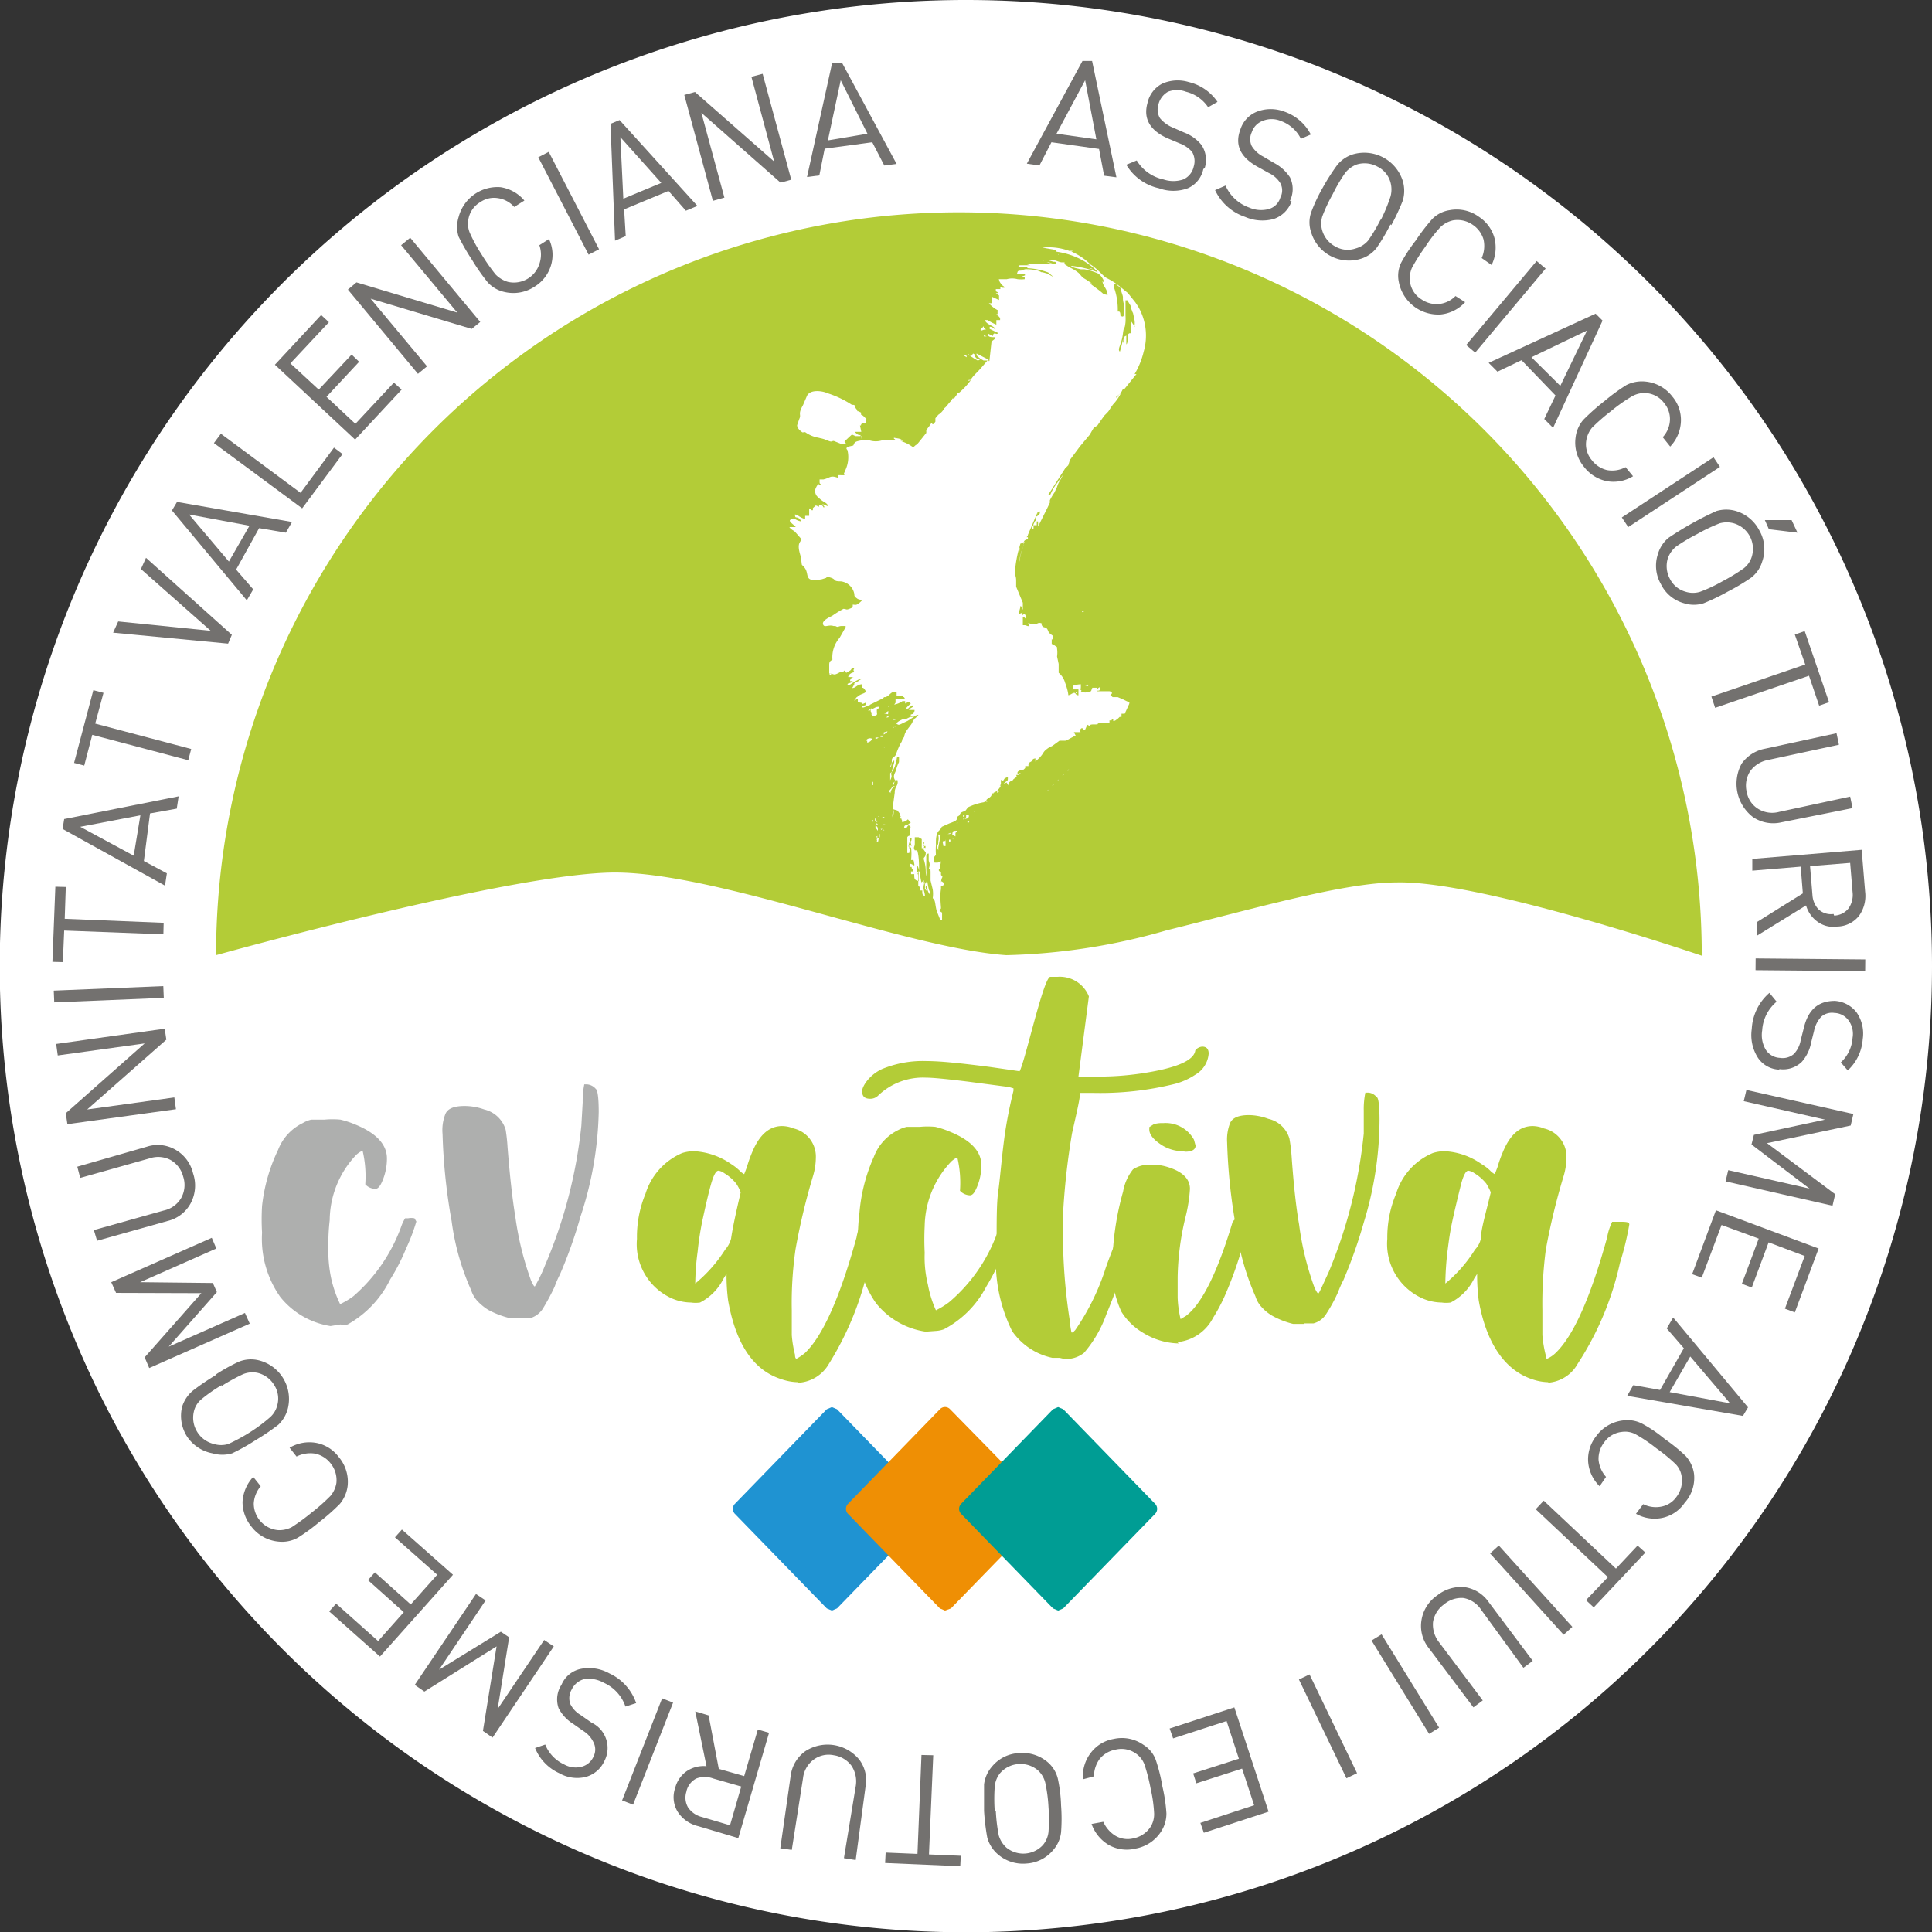 <svg id="Capa_1" data-name="Capa 1" xmlns="http://www.w3.org/2000/svg" viewBox="0 0 72.25 72.25"><rect x="0" y="0" width="72.25" height="72.25" fill="#333333" stroke="none"/><defs><style>.cls-1,.cls-5{fill:#fff;}.cls-2{fill:#aeafae;}.cls-3{fill:#b3cc37;}.cls-4{fill:#73716f;}.cls-10,.cls-5,.cls-6,.cls-8{fill-rule:evenodd;}.cls-6,.cls-7{fill:#1f93d2;}.cls-8,.cls-9{fill:#ef8f04;}.cls-10,.cls-11{fill:#009d94;}</style></defs><path class="cls-1" d="M72.25,36.13A36.13,36.13,0,1,1,36.13,0,36.12,36.12,0,0,1,72.25,36.13"/><path class="cls-2" d="M12.36,49.59a3,3,0,0,1-1.88-1.09,3.78,3.78,0,0,1-.68-2.4,8.41,8.41,0,0,1,0-1A6.45,6.45,0,0,1,10.4,43a1.85,1.85,0,0,1,.92-1,1.13,1.13,0,0,1,.32-.13l.5,0a3.13,3.13,0,0,1,.59,0,3.43,3.43,0,0,1,.55.18c.79.32,1.19.75,1.19,1.27a2.13,2.13,0,0,1-.2.91c-.07.15-.15.23-.23.23a.53.53,0,0,1-.38-.17,4.2,4.2,0,0,0-.1-1.26.9.9,0,0,0-.23.15,3.58,3.58,0,0,0-1,2.45,7.65,7.65,0,0,0-.05,1,5,5,0,0,0,.11,1.2,4.39,4.39,0,0,0,.33.94,2.84,2.84,0,0,0,.5-.3A6.28,6.28,0,0,0,15,45.88a1.59,1.59,0,0,1,.15-.32l.11,0a.61.61,0,0,1,.24,0l.07.12a6.94,6.94,0,0,1-.38,1,7.46,7.46,0,0,1-.6,1.17A3.88,3.88,0,0,1,13,49.53a.76.76,0,0,1-.27,0Z"/><path class="cls-2" d="M19.45,49.29l-.4,0a3.31,3.31,0,0,1-.8-.31,2.06,2.06,0,0,1-.4-.33,1.11,1.11,0,0,1-.23-.4,9.29,9.29,0,0,1-.73-2.58,21.83,21.83,0,0,1-.34-3.26,1.64,1.64,0,0,1,.11-.76c.09-.2.33-.29.72-.29a2.21,2.21,0,0,1,.73.13,1.1,1.1,0,0,1,.8.76,6.37,6.37,0,0,1,.07.64c.09,1.15.19,2,.29,2.6a11.53,11.53,0,0,0,.59,2.4c.07.15.11.22.14.22a5.72,5.72,0,0,0,.39-.81,17.94,17.94,0,0,0,1.35-5.2l.05-.87a3.21,3.21,0,0,1,.06-.68h.09a.48.48,0,0,1,.34.17c.07.05.11.34.11.87a13.23,13.23,0,0,1-.68,3.9,17.32,17.32,0,0,1-.77,2.17,3.78,3.78,0,0,0-.2.46,8.34,8.34,0,0,1-.44.82.85.85,0,0,1-.49.36l-.36,0"/><path class="cls-3" d="M29.84,51.69a2,2,0,0,1-.61-.11c-1.05-.33-1.71-1.31-2-2.94a7.17,7.17,0,0,1-.06-1l-.11.17a2,2,0,0,1-.88.9,1.16,1.16,0,0,1-.34,0,1.84,1.84,0,0,1-.77-.18,2.22,2.22,0,0,1-1.25-2.2,4.21,4.21,0,0,1,.32-1.69,2.44,2.44,0,0,1,1.37-1.52,1.49,1.49,0,0,1,.43-.07,2.67,2.67,0,0,1,1.4.48,2,2,0,0,1,.31.24.68.68,0,0,0,.18.14l.1-.26a4.62,4.62,0,0,1,.19-.54c.28-.69.66-1,1.13-1a1.18,1.18,0,0,1,.43.09,1.08,1.08,0,0,1,.83,1.09,2.47,2.47,0,0,1-.1.67,24.51,24.51,0,0,0-.66,2.76A14.1,14.1,0,0,0,29.61,49c0,.44,0,.75,0,.93a4.36,4.36,0,0,0,.12.73q0,.15.06.15s.14-.07.31-.21q1-.95,1.93-4.32a2.19,2.19,0,0,1,.19-.59.92.92,0,0,1,.23,0c.27,0,.41,0,.41.1a9.3,9.3,0,0,1-.35,1.44A11.56,11.56,0,0,1,31,51a1.41,1.41,0,0,1-1.14.71M26,48a5.4,5.4,0,0,0,1.12-1.27,1,1,0,0,0,.22-.41c.05-.35.17-.93.36-1.73a1.53,1.53,0,0,0-.17-.33,1.71,1.71,0,0,0-.45-.39.47.47,0,0,0-.21-.09c-.1,0-.19.18-.29.54s-.21.85-.31,1.31a11.3,11.3,0,0,0-.18,1.17A9.44,9.44,0,0,0,26,48"/><path class="cls-3" d="M34.62,49.8a2.9,2.9,0,0,1-1.87-1.08,3.78,3.78,0,0,1-.67-2.36,8.51,8.51,0,0,1,.06-1,6.41,6.41,0,0,1,.54-2.1,1.84,1.84,0,0,1,.91-1,1.28,1.28,0,0,1,.32-.12l.49,0a3,3,0,0,1,.58,0,3.37,3.37,0,0,1,.54.18c.79.32,1.18.74,1.18,1.26a2.1,2.1,0,0,1-.2.89c-.07.15-.14.23-.23.23a.53.53,0,0,1-.37-.17,4.16,4.16,0,0,0-.1-1.25,1,1,0,0,0-.22.15,3.58,3.58,0,0,0-1,2.42,9.81,9.81,0,0,0,0,1,4.32,4.32,0,0,0,.12,1.19A4.14,4.14,0,0,0,35,49a3,3,0,0,0,.49-.3,6.11,6.11,0,0,0,1.79-2.56,1.36,1.36,0,0,1,.15-.31l.11,0,.24,0,.07.13a7.07,7.07,0,0,1-.38,1,8.3,8.3,0,0,1-.59,1.16,3.75,3.75,0,0,1-1.58,1.59,1.07,1.07,0,0,1-.27.06Z"/><path class="cls-3" d="M39.63,50.78l-.27,0a2.45,2.45,0,0,1-1.51-1,5.91,5.91,0,0,1-.58-3.22c0-.93,0-1.59.06-2s.12-1.17.22-1.94.25-1.42.35-1.83V40.7s0,0-.17-.05l-1.52-.2Q35,40.3,34.63,40.3a2.42,2.42,0,0,0-1.79.67.41.41,0,0,1-.3.12c-.2,0-.3-.09-.3-.28s.27-.61.74-.83a4,4,0,0,1,1.69-.3c.49,0,1.27.08,2.35.22l1.11.16c.21-.39.88-3.45,1.14-3.53l.27,0a1.17,1.17,0,0,1,1.18.73l-.39,3c.29,0,.52,0,.71,0a10.9,10.9,0,0,0,1.59-.11q2-.29,2.07-.87a.36.36,0,0,1,.26-.14c.16,0,.24.09.24.26a1,1,0,0,1-.5.79,2.57,2.57,0,0,1-.75.34,11.58,11.58,0,0,1-3.09.34h-.47c0,.21-.12.71-.3,1.51a26.9,26.9,0,0,0-.34,3.09l0,.63A21.28,21.28,0,0,0,40,49.35a3.59,3.59,0,0,0,.07.48l.05,0,.09-.09a8.81,8.81,0,0,0,1.1-2.2c.06-.2.23-.65.52-1.38a.87.87,0,0,1,.14-.26l.19,0a.41.41,0,0,1,.28.09l0,0a10.72,10.72,0,0,1-.33,1.17c-.19.59-.43,1.25-.74,2a4.52,4.52,0,0,1-.83,1.43,1.07,1.07,0,0,1-.74.23Z"/><path class="cls-3" d="M44.08,50.24a2.63,2.63,0,0,1-1.32-.39,2.39,2.39,0,0,1-.82-.79,3.7,3.7,0,0,1-.34-1.79A10.5,10.5,0,0,1,42,44.56a1.83,1.83,0,0,1,.37-.83,1.1,1.1,0,0,1,.7-.17,1.76,1.76,0,0,1,.52.06c.61.17.91.45.91.84a5.69,5.69,0,0,1-.17,1.07,10.1,10.1,0,0,0-.29,2.23c0,.17,0,.43,0,.77a4.1,4.1,0,0,0,.11.8l.2-.12c.59-.44,1.18-1.62,1.75-3.53l.11-.11.29,0c.12,0,.19.07.19.13a14.14,14.14,0,0,1-.84,2.65,6.53,6.53,0,0,1-.49.94,1.68,1.68,0,0,1-1.33.9m.23-7.14a1.47,1.47,0,0,1-.89-.28c-.26-.18-.39-.36-.39-.53l0-.09.17-.11A1.1,1.1,0,0,1,43.5,42a1.21,1.21,0,0,1,1.15.62l.06.22c0,.15-.13.23-.4.23"/><path class="cls-3" d="M48.76,49.51l-.4,0a3.11,3.11,0,0,1-.79-.31,1.66,1.66,0,0,1-.39-.32,1,1,0,0,1-.23-.4,9.42,9.42,0,0,1-.72-2.55,21.3,21.3,0,0,1-.34-3.21A1.71,1.71,0,0,1,46,42c.09-.2.32-.3.71-.3a2.13,2.13,0,0,1,.72.14,1.06,1.06,0,0,1,.79.74,6,6,0,0,1,.08.64c.08,1.14.18,2,.28,2.56a11,11,0,0,0,.58,2.38c.07.14.11.21.14.21s.14-.26.39-.8A18.2,18.2,0,0,0,51,42.39l0-.86a3,3,0,0,1,.06-.67h.09a.42.42,0,0,1,.33.17c.07,0,.11.33.11.85A13.16,13.16,0,0,1,51,45.72a18.07,18.07,0,0,1-.76,2.15,3.75,3.75,0,0,0-.2.45,5.8,5.8,0,0,1-.44.81.8.8,0,0,1-.48.36l-.35,0"/><path class="cls-3" d="M57.91,51.69a2,2,0,0,1-.61-.11c-1-.33-1.71-1.31-2-2.94a7.17,7.17,0,0,1-.06-1l-.11.17a2,2,0,0,1-.88.9,1.16,1.16,0,0,1-.34,0,1.84,1.84,0,0,1-.77-.18,2.23,2.23,0,0,1-1.26-2.2,4.21,4.21,0,0,1,.33-1.69,2.41,2.41,0,0,1,1.37-1.52,1.49,1.49,0,0,1,.43-.07,2.61,2.61,0,0,1,1.39.48,1.67,1.67,0,0,1,.32.24.68.68,0,0,0,.18.14l.1-.26a4.62,4.62,0,0,1,.19-.54c.28-.69.65-1,1.13-1a1.14,1.14,0,0,1,.42.09,1.08,1.08,0,0,1,.84,1.09,2.47,2.47,0,0,1-.1.67,25,25,0,0,0-.67,2.76A15.43,15.43,0,0,0,57.68,49c0,.44,0,.75,0,.93a4.36,4.36,0,0,0,.12.73q0,.15.06.15a1.07,1.07,0,0,0,.31-.21q1-.95,1.93-4.32a2.19,2.19,0,0,1,.19-.59l.22,0c.28,0,.42,0,.42.1a10.86,10.86,0,0,1-.35,1.44A11.33,11.33,0,0,1,59,51a1.38,1.38,0,0,1-1.13.71M54.05,48a5.19,5.19,0,0,0,1.11-1.27.86.86,0,0,0,.22-.41c0-.35.18-.93.37-1.73a2.22,2.22,0,0,0-.17-.33,1.71,1.71,0,0,0-.45-.39.5.5,0,0,0-.22-.09c-.09,0-.19.18-.28.54s-.21.85-.31,1.31-.13.71-.19,1.17a11.45,11.45,0,0,0-.08,1.2"/><path class="cls-3" d="M63.64,35.72a27.78,27.78,0,0,0-55.56,0S19.17,32.63,23,32.63s10.9,2.83,14.63,3.09a23.39,23.39,0,0,0,6-.93C46.83,34,50.26,33,52.23,33c3.15-.08,11.41,2.74,11.41,2.74"/><path class="cls-4" d="M41.75,6.63l-.46-.06-.19-1-1.78-.25-.45.87-.47-.07,2.08-3.84.36,0ZM41,5.21,40.58,3,39.51,5Z"/><path class="cls-4" d="M45,6.32a1,1,0,0,1-.58.72,1.57,1.57,0,0,1-1.08,0,1.89,1.89,0,0,1-1.22-.88L42.51,6a1.54,1.54,0,0,0,1,.71,1.16,1.16,0,0,0,.74,0,.68.68,0,0,0,.39-.48.68.68,0,0,0-.06-.55,1.15,1.15,0,0,0-.47-.32l-.45-.19c-.65-.29-.91-.73-.75-1.31a1.07,1.07,0,0,1,.55-.73,1.43,1.43,0,0,1,1-.06,1.8,1.8,0,0,1,1.07.74l-.35.2a1.4,1.4,0,0,0-.83-.58.94.94,0,0,0-.67,0,.75.75,0,0,0-.36.48.63.63,0,0,0,.06.51,1.24,1.24,0,0,0,.48.35l.41.18a1.52,1.52,0,0,1,.66.47,1,1,0,0,1,.12.87"/><path class="cls-4" d="M48.3,7.53a1.07,1.07,0,0,1-.67.66,1.62,1.62,0,0,1-1.07-.08,1.91,1.91,0,0,1-1.12-1l.39-.17a1.52,1.52,0,0,0,.88.82,1.12,1.12,0,0,0,.73.06.63.63,0,0,0,.44-.43.57.57,0,0,0,0-.54,1,1,0,0,0-.43-.38L47,6.22c-.63-.36-.83-.82-.61-1.39a1.06,1.06,0,0,1,.63-.66,1.43,1.43,0,0,1,1,0,1.77,1.77,0,0,1,1,.86l-.37.16a1.36,1.36,0,0,0-.76-.67.88.88,0,0,0-.67,0,.68.68,0,0,0-.41.43.6.6,0,0,0,0,.51,1.09,1.09,0,0,0,.44.4l.39.23a1.61,1.61,0,0,1,.6.54,1,1,0,0,1,0,.88"/><path class="cls-4" d="M52,8.39a7.16,7.16,0,0,1-.52.88,1.18,1.18,0,0,1-.6.41,1.48,1.48,0,0,1-1.85-1,1.14,1.14,0,0,1,0-.73,6,6,0,0,1,.43-.92A8.08,8.08,0,0,1,50,6.18a1.23,1.23,0,0,1,.6-.41,1.51,1.51,0,0,1,1.86,1,1.3,1.3,0,0,1,0,.73,8.2,8.2,0,0,1-.43.92m-.39-.2A6.15,6.15,0,0,0,52,7.35a1,1,0,0,0,0-.53.93.93,0,0,0-.49-.59,1,1,0,0,0-.77-.08,1,1,0,0,0-.43.31,6,6,0,0,0-.47.8,6.21,6.21,0,0,0-.39.83.91.91,0,0,0,0,.54,1,1,0,0,0,.49.59.92.92,0,0,0,.76.07A.94.94,0,0,0,51.16,9a6.12,6.12,0,0,0,.47-.79"/><path class="cls-4" d="M54.79,11.3a1.43,1.43,0,0,1-.91.46,1.5,1.5,0,0,1-1.57-1.22,1.12,1.12,0,0,1,.09-.72A6.07,6.07,0,0,1,52.94,9a7.61,7.61,0,0,1,.62-.81,1.16,1.16,0,0,1,.65-.33,1.41,1.41,0,0,1,1.1.25,1.39,1.39,0,0,1,.58.8,1.48,1.48,0,0,1-.11,1l-.37-.26a1.12,1.12,0,0,0,.07-.69,1,1,0,0,0-.4-.55,1,1,0,0,0-.74-.17,1,1,0,0,0-.47.25,5.42,5.42,0,0,0-.57.74,7,7,0,0,0-.5.79,1,1,0,0,0-.07.53.92.92,0,0,0,.42.64,1,1,0,0,0,.65.18,1,1,0,0,0,.63-.3Z"/><rect class="cls-4" x="54.27" y="11.25" width="4.1" height="0.44" transform="translate(11.34 47.26) rotate(-50.02)"/><path class="cls-4" d="M58.08,16l-.33-.33.42-.88L56.9,13.47,56,13.9l-.33-.33,4-1.84.26.26Zm.27-1.57,1-2.07-2.08,1Z"/><path class="cls-4" d="M61.07,17.81a1.4,1.4,0,0,1-1,.18,1.43,1.43,0,0,1-.84-.54,1.41,1.41,0,0,1-.31-1.08,1.23,1.23,0,0,1,.29-.67A8.29,8.29,0,0,1,60,15a7.39,7.39,0,0,1,.82-.6,1.29,1.29,0,0,1,.72-.13,1.44,1.44,0,0,1,1,.56,1.35,1.35,0,0,1,.32.94,1.44,1.44,0,0,1-.4.93l-.28-.35a1,1,0,0,0,.27-.64.93.93,0,0,0-.22-.64A.92.92,0,0,0,61,14.84a5.84,5.84,0,0,0-.76.54,7.2,7.2,0,0,0-.7.61,1,1,0,0,0-.22.49.91.91,0,0,0,.21.73,1,1,0,0,0,.57.37,1.06,1.06,0,0,0,.69-.11Z"/><polygon class="cls-4" points="60.89 19.71 60.65 19.35 64.08 17.1 64.32 17.46 60.89 19.71"/><path class="cls-4" d="M64.62,22.12a8,8,0,0,1-.91.44,1.21,1.21,0,0,1-.73,0,1.36,1.36,0,0,1-.87-.72A1.38,1.38,0,0,1,62,20.72a1.23,1.23,0,0,1,.4-.61,12.2,12.2,0,0,1,1.79-1,1.29,1.29,0,0,1,.73,0,1.45,1.45,0,0,1,.87.72A1.4,1.4,0,0,1,65.9,21a1.18,1.18,0,0,1-.41.6,7.63,7.63,0,0,1-.87.52m-.21-.38a7.15,7.15,0,0,0,.79-.48.87.87,0,0,0,.31-.44,1,1,0,0,0-.07-.76,1,1,0,0,0-.6-.49,1,1,0,0,0-.53,0,6.63,6.63,0,0,0-.84.4,7,7,0,0,0-.79.47,1,1,0,0,0-.31.44,1,1,0,0,0,.08.77.94.94,0,0,0,.59.48.91.91,0,0,0,.54,0,5.67,5.67,0,0,0,.83-.39m2.81-1.82-1.07-.13L66,19.45l1,0Z"/><polygon class="cls-4" points="68.03 26.39 67.65 25.27 64.14 26.47 64 26.05 67.51 24.85 67.12 23.73 67.49 23.6 68.4 26.26 68.03 26.39"/><path class="cls-4" d="M66.63,30.75a1.36,1.36,0,0,1-1.07-.19,1.57,1.57,0,0,1-.43-2A1.38,1.38,0,0,1,66,28l2.68-.58.09.43-2.65.57a1.06,1.06,0,0,0-.67.42,1,1,0,0,0-.13.77.93.93,0,0,0,.43.64,1,1,0,0,0,.79.11l2.65-.57.09.43Z"/><path class="cls-4" d="M65.69,35l0-.51,1.73-1.08-.08-1-1.81.15,0-.44,4.09-.34.13,1.57a1.27,1.27,0,0,1-.23.9,1.06,1.06,0,0,1-.81.4,1,1,0,0,1-.74-.18,1.14,1.14,0,0,1-.43-.61Zm2.9-.76a.71.71,0,0,0,.54-.27.88.88,0,0,0,.15-.61l-.09-1.09-1.5.12.09,1.09A.86.86,0,0,0,68,34a.68.68,0,0,0,.57.18"/><rect class="cls-4" x="67.49" y="34.03" width="0.44" height="4.1" transform="translate(31.01 103.46) rotate(-89.48)"/><path class="cls-4" d="M66.54,40a1,1,0,0,1-.81-.46,1.57,1.57,0,0,1-.22-1.06,1.91,1.91,0,0,1,.66-1.35l.27.33a1.51,1.51,0,0,0-.54,1.07,1.08,1.08,0,0,0,.13.72.66.66,0,0,0,.53.31.64.64,0,0,0,.53-.15,1,1,0,0,0,.25-.51l.12-.47c.17-.7.56-1,1.16-1a1.12,1.12,0,0,1,.81.43,1.39,1.39,0,0,1,.23,1,1.76,1.76,0,0,1-.56,1.17l-.26-.3a1.36,1.36,0,0,0,.44-.92.85.85,0,0,0-.15-.65.68.68,0,0,0-.53-.28.61.61,0,0,0-.49.14,1.1,1.1,0,0,0-.27.53l-.11.44a1.51,1.51,0,0,1-.35.72,1,1,0,0,1-.84.27"/><polygon class="cls-4" points="64.53 44.18 64.63 43.76 67.67 44.45 65.5 42.8 65.59 42.44 68.25 41.87 65.21 41.18 65.31 40.76 69.31 41.66 69.21 42.09 66.08 42.75 68.63 44.66 68.53 45.09 64.53 44.18"/><polygon class="cls-4" points="63.28 47.65 64.17 45.26 68.01 46.69 67.12 49.08 66.75 48.94 67.49 46.97 66.14 46.46 65.51 48.15 65.14 48.01 65.77 46.32 64.38 45.81 63.64 47.78 63.28 47.65"/><path class="cls-4" d="M60.85,52.2l.23-.4,1,.18.89-1.56-.64-.74.24-.41,2.8,3.36-.19.32Zm1.59-.14,2.26.42-1.49-1.75Z"/><path class="cls-4" d="M59.82,55.58a1.43,1.43,0,0,1-.43-.93,1.39,1.39,0,0,1,.3-.94,1.44,1.44,0,0,1,1-.59,1.2,1.2,0,0,1,.72.12,5.07,5.07,0,0,1,.84.57,6.43,6.43,0,0,1,.79.64,1.26,1.26,0,0,1,.31.66A1.39,1.39,0,0,1,63,56.2a1.35,1.35,0,0,1-.82.56,1.42,1.42,0,0,1-1-.15l.27-.36a1.06,1.06,0,0,0,.69.09.9.9,0,0,0,.56-.37,1,1,0,0,0,.19-.74.83.83,0,0,0-.23-.48,6.28,6.28,0,0,0-.72-.59,5.66,5.66,0,0,0-.77-.52.84.84,0,0,0-.53-.09.92.92,0,0,0-.65.39,1,1,0,0,0-.21.65,1.12,1.12,0,0,0,.28.64Z"/><polygon class="cls-4" points="59.31 59.84 60.13 58.98 57.43 56.44 57.73 56.12 60.43 58.66 61.24 57.8 61.53 58.06 59.6 60.11 59.31 59.84"/><rect class="cls-4" x="57.04" y="57.41" width="0.44" height="4.1" transform="translate(-25.09 53.78) rotate(-42.13)"/><path class="cls-4" d="M53.43,61.63a1.32,1.32,0,0,1-.27-1.05,1.38,1.38,0,0,1,.59-.92,1.43,1.43,0,0,1,1-.31,1.32,1.32,0,0,1,.92.56l1.65,2.2-.35.26L55.39,60.2a1,1,0,0,0-.66-.44A1,1,0,0,0,54,60a1,1,0,0,0-.41.66,1.07,1.07,0,0,0,.23.76l1.63,2.17-.35.26Z"/><rect class="cls-4" x="52.34" y="60.93" width="0.44" height="4.1" transform="translate(-25.24 36.96) rotate(-31.66)"/><rect class="cls-4" x="49.44" y="62.52" width="0.44" height="4.1" transform="translate(-23.08 27.9) rotate(-25.69)"/><polygon class="cls-4" points="43.74 64.64 46.16 63.85 47.44 67.75 45.02 68.54 44.89 68.17 46.9 67.51 46.45 66.14 44.74 66.69 44.62 66.32 46.33 65.77 45.87 64.36 43.87 65.01 43.74 64.64"/><path class="cls-4" d="M40.5,66.54a1.43,1.43,0,0,1,.3-1,1.36,1.36,0,0,1,.85-.51,1.4,1.4,0,0,1,1.11.22,1.11,1.11,0,0,1,.46.56,6.34,6.34,0,0,1,.25,1,6.09,6.09,0,0,1,.15,1,1.23,1.23,0,0,1-.21.7,1.43,1.43,0,0,1-.94.62,1.38,1.38,0,0,1-1-.13,1.49,1.49,0,0,1-.65-.79l.44-.08a1.16,1.16,0,0,0,.45.52.9.9,0,0,0,.67.1,1,1,0,0,0,.64-.42.9.9,0,0,0,.14-.52,5.33,5.33,0,0,0-.13-.92,6.79,6.79,0,0,0-.23-.9.87.87,0,0,0-.33-.42.93.93,0,0,0-.75-.14,1,1,0,0,0-.59.34,1.11,1.11,0,0,0-.22.66Z"/><path class="cls-4" d="M36.8,67.73c0-.5,0-.84,0-1a1.25,1.25,0,0,1,.3-.67,1.39,1.39,0,0,1,1-.5,1.45,1.45,0,0,1,1.08.34,1.18,1.18,0,0,1,.38.62,5.54,5.54,0,0,1,.12,1,6.49,6.49,0,0,1,0,1,1.2,1.2,0,0,1-.29.66,1.4,1.4,0,0,1-1,.51,1.43,1.43,0,0,1-1.08-.35,1.27,1.27,0,0,1-.39-.62,8.35,8.35,0,0,1-.12-1m.44,0a6.3,6.3,0,0,0,.11.92,1,1,0,0,0,.28.45A1,1,0,0,0,39,69a.91.91,0,0,0,.21-.49,6.23,6.23,0,0,0,0-.93,5.74,5.74,0,0,0-.12-.91.93.93,0,0,0-.27-.46,1,1,0,0,0-.73-.24,1,1,0,0,0-.69.34.93.93,0,0,0-.2.5,6.11,6.11,0,0,0,0,.92"/><polygon class="cls-4" points="33.12 69.28 34.31 69.33 34.46 65.63 34.9 65.64 34.74 69.35 35.93 69.4 35.91 69.79 33.1 69.67 33.12 69.28"/><path class="cls-4" d="M29.57,66.4a1.33,1.33,0,0,1,.56-.92,1.53,1.53,0,0,1,2,.32,1.27,1.27,0,0,1,.24,1L32,69.56l-.44-.07L32,66.81a1.06,1.06,0,0,0-.16-.78,1,1,0,0,0-.66-.39.94.94,0,0,0-.76.17,1,1,0,0,0-.39.69l-.42,2.68-.43-.06Z"/><path class="cls-4" d="M26,64l.5.15.38,2,.95.27.51-1.74.42.12-1.15,3.94-1.51-.45a1.25,1.25,0,0,1-.76-.54,1.05,1.05,0,0,1-.09-.89,1.09,1.09,0,0,1,.44-.63,1.13,1.13,0,0,1,.73-.18Zm-.33,3a.73.73,0,0,0,.06.59.88.88,0,0,0,.52.36l1.05.31.42-1.45-1.05-.3a.9.9,0,0,0-.63,0,.72.72,0,0,0-.37.48"/><rect class="cls-4" x="22.16" y="65.28" width="4.1" height="0.44" transform="translate(-45.6 64.13) rotate(-68.59)"/><path class="cls-4" d="M21,63a1,1,0,0,1,.72-.59,1.56,1.56,0,0,1,1.07.17,1.9,1.9,0,0,1,1,1.11l-.4.13a1.51,1.51,0,0,0-.81-.89,1.16,1.16,0,0,0-.72-.14.72.72,0,0,0-.48.39.64.64,0,0,0-.05.55,1,1,0,0,0,.39.41l.4.28a1.05,1.05,0,0,1,.48,1.44,1.08,1.08,0,0,1-.69.59,1.35,1.35,0,0,1-1-.14,1.76,1.76,0,0,1-.9-.94l.38-.13a1.37,1.37,0,0,0,.7.74.88.88,0,0,0,.66.09.67.67,0,0,0,.45-.39.58.58,0,0,0,0-.51,1,1,0,0,0-.39-.44l-.37-.26a1.5,1.5,0,0,1-.55-.59A1,1,0,0,1,21,63"/><polygon class="cls-4" points="17.8 59.61 18.16 59.85 16.42 62.44 18.73 61.02 19.04 61.23 18.61 63.91 20.35 61.33 20.71 61.57 18.42 64.98 18.06 64.73 18.57 61.57 15.87 63.26 15.51 63.01 17.8 59.61"/><polygon class="cls-4" points="15.03 57.2 16.94 58.89 14.21 61.95 12.31 60.26 12.57 59.97 14.14 61.37 15.1 60.29 13.76 59.09 14.02 58.8 15.36 60 16.35 58.89 14.77 57.49 15.03 57.2"/><path class="cls-4" d="M10.83,54.14a1.45,1.45,0,0,1,1-.18,1.37,1.37,0,0,1,.84.53A1.43,1.43,0,0,1,13,55.57a1.3,1.3,0,0,1-.29.67,7.42,7.42,0,0,1-.76.67,7,7,0,0,1-.82.6,1.22,1.22,0,0,1-.72.14,1.43,1.43,0,0,1-1-.55,1.46,1.46,0,0,1-.34-.93,1.49,1.49,0,0,1,.4-.94l.28.35a1.09,1.09,0,0,0-.26.64,1,1,0,0,0,.89,1,1,1,0,0,0,.53-.11,7.86,7.86,0,0,0,.75-.55,6.91,6.91,0,0,0,.7-.62,1,1,0,0,0,.22-.48,1,1,0,0,0-.22-.74,1,1,0,0,0-.58-.36,1.14,1.14,0,0,0-.69.11Z"/><path class="cls-4" d="M8.06,51.41a6.61,6.61,0,0,1,.88-.49,1.22,1.22,0,0,1,.73-.05,1.49,1.49,0,0,1,1.1,1.78,1.26,1.26,0,0,1-.36.63,8.37,8.37,0,0,1-.84.57,7.76,7.76,0,0,1-.89.5,1.3,1.3,0,0,1-.73,0A1.47,1.47,0,0,1,7,53.73a1.44,1.44,0,0,1-.19-1.12A1.28,1.28,0,0,1,7.22,52a8.94,8.94,0,0,1,.84-.57m.23.37a5.65,5.65,0,0,0-.76.53.83.83,0,0,0-.28.46,1,1,0,0,0,.12.75A1,1,0,0,0,8,54a.92.92,0,0,0,.54,0,6.78,6.78,0,0,0,.81-.44A6.11,6.11,0,0,0,10.1,53a.88.88,0,0,0,.27-.45.93.93,0,0,0-.12-.76,1,1,0,0,0-.62-.45.93.93,0,0,0-.54.05,6.9,6.9,0,0,0-.8.44"/><polygon class="cls-4" points="7.92 46.29 8.09 46.69 5.24 47.95 7.96 47.98 8.11 48.32 6.31 50.36 9.16 49.1 9.34 49.5 5.58 51.16 5.41 50.76 7.53 48.36 4.34 48.35 4.16 47.95 7.92 46.29"/><path class="cls-4" d="M5.5,42.88A1.32,1.32,0,0,1,6.57,43a1.38,1.38,0,0,1,.65.88A1.41,1.41,0,0,1,7.13,45a1.33,1.33,0,0,1-.86.66l-2.64.74L3.51,46l2.61-.73a1,1,0,0,0,.65-.46A1,1,0,0,0,6.85,44a1,1,0,0,0-.47-.62,1,1,0,0,0-.79-.06L3,44.05l-.11-.42Z"/><polygon class="cls-4" points="6.16 38.47 6.22 38.88 3.26 41.49 6.52 41.04 6.58 41.48 2.52 42.04 2.46 41.63 5.41 39.02 2.16 39.47 2.1 39.04 6.16 38.47"/><rect class="cls-4" x="2.02" y="36.96" width="4.1" height="0.44" transform="translate(-1.53 0.2) rotate(-2.36)"/><polygon class="cls-4" points="2.46 33.17 2.42 34.36 6.12 34.51 6.11 34.94 2.4 34.8 2.35 35.98 1.96 35.97 2.07 33.16 2.46 33.17"/><path class="cls-4" d="M6.68,29.78l-.07.46-1,.18L5.38,32.2l.86.46-.07.46L2.34,31l.06-.37Zm-1.43.71L3,30.92,5,32Z"/><polygon class="cls-4" points="3.87 25.91 3.56 27.06 7.15 28.01 7.04 28.43 3.45 27.48 3.15 28.63 2.77 28.53 3.49 25.81 3.87 25.91"/><polygon class="cls-4" points="5.46 20.86 8.67 23.74 8.53 24.07 4.23 23.66 4.42 23.24 7.88 23.59 5.27 21.28 5.46 20.86"/><path class="cls-4" d="M10.92,19.52l-.23.4-1-.17L8.83,21.3l.64.74-.24.41-2.8-3.36.19-.32Zm-1.59.14-2.26-.42L8.56,21Z"/><polygon class="cls-4" points="12.81 16.98 11.3 19.01 8 16.57 8.26 16.22 11.24 18.43 12.49 16.74 12.81 16.98"/><polygon class="cls-4" points="15.02 14.57 13.28 16.44 10.28 13.64 12.01 11.78 12.3 12.05 10.86 13.59 11.92 14.57 13.15 13.26 13.43 13.53 12.21 14.84 13.29 15.85 14.73 14.31 15.02 14.57"/><polygon class="cls-4" points="17.96 12.04 17.64 12.3 13.86 11.17 15.97 13.7 15.63 13.98 13.01 10.83 13.33 10.56 17.1 11.69 15 9.17 15.34 8.89 17.96 12.04"/><path class="cls-4" d="M20.53,8.94a1.37,1.37,0,0,1,.07,1,1.41,1.41,0,0,1-.61.78,1.44,1.44,0,0,1-1.12.2,1.19,1.19,0,0,1-.63-.36,7.47,7.47,0,0,1-.58-.83,8.61,8.61,0,0,1-.51-.88,1.22,1.22,0,0,1,0-.73A1.5,1.5,0,0,1,18.72,7a1.45,1.45,0,0,1,.89.5l-.38.24a1,1,0,0,0-.61-.33.9.9,0,0,0-.66.15.92.92,0,0,0-.44.62.89.89,0,0,0,.05.53A5.74,5.74,0,0,0,18,9.5a7.47,7.47,0,0,0,.53.76,1.06,1.06,0,0,0,.46.28,1,1,0,0,0,1.18-.67,1.06,1.06,0,0,0,0-.7Z"/><rect class="cls-4" x="21.04" y="5.55" width="0.44" height="4.1" transform="translate(-1.11 10.61) rotate(-27.33)"/><path class="cls-4" d="M26.08,7.7l-.43.18L25,7.14l-1.66.69.06,1L23,9l-.17-4.37.34-.14Zm-1.35-.86L23.2,5.13l.11,2.3Z"/><polygon class="cls-4" points="29.59 6.72 29.19 6.83 26.23 4.22 27.09 7.39 26.66 7.51 25.59 3.55 25.99 3.44 28.95 6.04 28.1 2.87 28.52 2.76 29.59 6.72"/><path class="cls-4" d="M33.53,6.13l-.46.06-.45-.87-1.78.24-.2,1-.46.06.94-4.27.37,0ZM32.44,5l-1-2-.48,2.25Z"/><path class="cls-5" d="M33.29,27h0c.12,0,0,0,0,0"/><path class="cls-5" d="M39.07,9.62h0Z"/><path class="cls-5" d="M39.07,9.62h0Z"/><path class="cls-5" d="M33.45,31.56h0Z"/><polygon class="cls-5" points="35.08 31.21 35.08 31.22 35.08 31.22 35.08 31.21"/><path class="cls-5" d="M35.09,31.5c0,.13-.09.1,0,.3,0-.1,0,0,0-.11l.09-.48h-.1a.44.44,0,0,1,0,.28"/><path class="cls-5" d="M30.11,16.16a1.19,1.19,0,0,0,.5.21l.2.05.18.07c.13.05.11,0,.19,0l.3.12c.09,0,.1,0,.17,0h0c-.06-.09,0,0-.07-.1l.19-.18.09-.08.14.06c.1,0,0,0,.18,0,0-.09,0,0-.12-.07l-.1-.09.1,0v0h0l.15,0-.05-.24c.08,0,0,0,.07-.07s.14.13.17-.18c-.08-.05-.1-.12-.2-.15l0-.08-.1-.05c-.08,0,0,0-.08-.09s0-.16-.16-.15a3.74,3.74,0,0,0-.93-.44c-.11-.06-.61-.17-.75.1l-.15.35c-.21.37-.05.33-.14.52l-.08.23c0,.11.11.21.2.27"/><path class="cls-5" d="M42.23,26.32c0-.11.08,0-.2-.15l-.23-.1-.15,0c-.09,0,0,0-.13-.06.07-.09,0,0,.07-.09v0l0,0c-.06-.08-.08-.07-.21-.07l-.35,0c0-.09,0-.12,0-.13l0,0h-.18c-.07.15,0,.12-.17.16s-.06,0-.28,0c.06-.05.07-.05-.07-.14,0,.1,0,.13,0,.26-.15,0-.07-.16-.26-.05s0,0-.12.05c0-.12-.08-.37-.12-.47a.73.73,0,0,0-.24-.37c0-.16,0-.16,0-.33l-.06-.28a1,1,0,0,0,0-.29c0-.09,0-.05-.1-.13s0,0-.1-.05v-.13c0-.17,0,.06.05-.08s-.12-.1-.19-.29-.19-.05-.24-.23H39a.17.17,0,0,0-.25,0c-.09,0-.11-.05-.18,0l-.09-.05c-.07,0,0,0,0,.08s-.1,0-.16,0,0,0-.07,0l0-.29.06,0,.06.06c0-.28-.13-.15-.14-.14s0-.05,0-.07.05-.05-.07,0,0-.16,0-.28c.09.06,0,0,.09.14l0-.26L38,21.94v-.31h0v.07l0,.05c0-.1,0-.17-.05-.28a4.57,4.57,0,0,1,.21-1.14l.15-.07-.07.24a3.17,3.17,0,0,0-.15.78c0-.05,0,0,0-.07l0-.08a3.29,3.29,0,0,1,.19-.75c0-.13,0-.18.16-.22v-.07c-.11,0,0,0,0-.09l.35-.82c.08-.08,0,.05.1-.06l0-.05c0,.14,0,.16-.09.22s-.06,0-.07.21h.09l0,.11v.08s0,0,0,0l.35-.7.09-.19,0-.09a2.21,2.21,0,0,1,.17-.29l.1-.21v0a.88.88,0,0,1,.11-.24l.13-.24-.27.38a1.76,1.76,0,0,0-.23.41v0l0,0h-.08l.64-1,.12-.12.06-.2.38-.51v0h0l.36-.43L40.9,16l.14-.09,0,0,.13-.19.13-.18c.23-.23.1-.1.32-.41a1.76,1.76,0,0,0,.3-.43c-.18.11-.08.19-.19.16l.25-.3h0l.06,0,.36-.45,0,.07,0-.07.1-.12s0,0-.07,0a3,3,0,0,0,.34-.84,2.16,2.16,0,0,0-.21-1.69l-.1-.15h0l0,0h0l-.28-.35-.33-.27a2.74,2.74,0,0,0-.46-.29c-.14-.07-.29-.3-.61-.51A2.35,2.35,0,0,0,40,9.38l.11,0s0,.05-.13,0l0,0a2.25,2.25,0,0,0-1-.12h0l.52.09s-.06.06.06.07v0a2.84,2.84,0,0,1,.78.24,2.5,2.5,0,0,1,.62.42c-.11,0-.11-.05-.23-.05l0,0c.15.07.25,0,.32.15a4,4,0,0,0-1-.24c.05.07.24.1.37.13h.06l.07,0a2.24,2.24,0,0,1,.52.16.61.61,0,0,1,.22.31c0,.09.06.07,0,.1v0l0-.05,0,0-.06-.08c0,.18.18.28.19.52L41.27,11c-.16-.16-.47-.35-.51-.41h.07l-.12-.07v0l-.07,0,0-.05-.15-.09-.07-.08-.08-.09A1.56,1.56,0,0,0,40,10l-.19-.12h0V9.81h-.06l-.05,0c-.08,0-.24-.09-.39-.1l-.13,0-.06,0c-.11,0-.06,0-.09,0h0l0,0c0,.09,0,0,.09,0l.28.08c.1,0,.06,0,.1.08h-.13a2,2,0,0,1-.4,0,3,3,0,0,0-.61,0l.17.05h-.24v0h0l-.06,0,.06,0,.06,0c-.1,0-.17,0-.22,0l-.06.06,0,0,.16,0,.19,0v.05a2.52,2.52,0,0,1,.78.16l.2.17c-.29-.15-.12-.1-.42-.18-.08,0,0,0-.17-.06a1.84,1.84,0,0,0-.53-.05l.19.05a1.51,1.51,0,0,0-.3,0c-.15,0-.1.06-.15.13.12,0,.05,0,.07,0l-.07,0h0l0,0,0,0,.31,0v.05l-.21.07h0l0,0h0l0,0v0h.2l0,.07a1.2,1.2,0,0,1-.27,0,.77.77,0,0,0-.4,0h0l-.3,0c.05.12,0,.06.12.22h0l0,0,0,0,.12.09c-.19.05-.08-.07-.18,0v.06c-.13,0-.06,0-.17,0,0,.14,0,.05.1.15h-.1l.12.09c0,.12,0,0,0,.17l-.26-.12,0,.24-.12,0a1.19,1.19,0,0,0,.33.26,1,1,0,0,0,0,.19l0,0h0v0h0v0h0v0l0-.05c-.14.05,0,0,.09.16h0l0,.07-.14,0,0,.17a2.08,2.08,0,0,1-.33-.17l-.1,0c.06.18.36.21.4.35-.13-.06-.08-.09-.22-.1,0,.09,0,0,0,.08h0l0,0,.33.16c-.15.09-.08-.08-.21.06l0,.05-.19-.1c0,.13.09.14.23.14s0,.09-.09.16h0L37,13.5c-.13,0,.05,0-.07-.07l-.14-.07-.27-.14c0,.08,0,.08.15.2l.11.06.15,0-.24.28c-.15.17-.25.25-.34.37s0,.06-.11.08,0,.05.07,0a2.81,2.81,0,0,1-.47.5h-.06v.05l-.1.14-.06,0-.05.09h0c-.1.09-.17.22-.25.27l0,0a.67.67,0,0,1-.23.25l-.11.13,0,.07,0,.06v0l-.07.09h-.05l0-.05v0c-.09.06-.07.09-.15.18l-.07.09,0,.11-.24.3c-.14.18-.13.14-.15.15l-.1.09a1.44,1.44,0,0,0-.48-.24l.09,0c-.07-.1-.2-.09-.33-.12,0,.08,0,0,.07.1a1.51,1.51,0,0,0-.52,0,.8.8,0,0,1-.46,0l-.25,0-.06,0c-.28.05-.24.08-.3.19l-.21.05c-.1.08,0,.09,0,.16a1.14,1.14,0,0,1-.09.72l-.05.12c0,.08.12.06-.22.06l0,.1c-.3-.11-.28,0-.55.06h0l-.05,0h0l-.09,0c0,.23,0,.09.07.23l-.14-.07c0,.12,0,0-.05.12a.29.29,0,0,0,.07.39c.24.23.27.15.38.32-.13,0,0,0-.16-.05s.05.07,0,.1,0-.08-.19-.1c0,.13,0,0,0,.08l-.12-.05L30.4,19l0,.08h0c-.11,0,0,0-.14-.07l0,.28-.15,0v.12c-.22-.06-.26-.16-.38-.17,0,.21.09,0,.24.26a.6.6,0,0,1-.28-.12c-.08.05,0,0-.12.05s.12.19.19.28c-.14,0,0,0-.09,0l-.15,0c.08.12.16.11.24.21l.21.24c0,.1,0,0-.07.14s0,.36.05.53c.06.46,0,.19.16.43s-.06.53.63.4l.16-.05s0-.07.19,0,.06.13.35.13a.58.58,0,0,1,.51.48c0,.07,0,.09.13.18l.16.05h0v0c-.21.21-.23.17-.35.16,0,.11,0,.11-.13.16s-.1,0-.22,0a4.17,4.17,0,0,0-.42.26c-.1.05-.39.18-.34.32s.19,0,.39.06l.07,0c.12.07.09,0,.25,0s.15,0,.12.07l-.21.37a1.11,1.11,0,0,0-.27.82c-.08.05-.12.07-.12.19s0,0,0,.17l0,.16c.21,0,.13.1.4-.05l.1,0,.09-.08c0,.11,0,.05.05.1l.15-.09c.07-.06,0-.07.16-.1-.05.1-.06.08,0,.17-.1,0-.23.08-.24.18.14,0,0,0,.11,0s.11,0,.11,0-.14,0-.15.15h.1c-.09.11-.22.06-.19.14l0,0,.08,0a2.52,2.52,0,0,1,.42-.24c0,.08,0,0-.08.09l-.12.06c-.12.08,0,0-.08.12l-.05.09c.14,0,.17-.13.36-.14l0,.13c.05,0,.07,0,.13.1s-.11.11-.22.18l-.11.08-.09.12.14-.07,0,.14c.31,0,.05.12.31,0l0,.09-.14.05c0,.06,0,.07.17,0l.61-.3c.07-.09,0,0,.13-.06s.17-.22.37-.17l0,.14h.24c0,.12,0,0,.05.07s-.06.06-.17.05l0,0-.09,0,0,0h-.07c0,.12,0,.09,0,.14l-.05.07a.79.79,0,0,0,.31-.13l.1,0c0,.11,0,0,0,.09l.14-.07.07.07-.1.09-.09.1c.12,0,.08,0,.15-.06l.14-.08c0,.12-.1.08-.17.19.15,0,.09,0,.21,0l0,.05,0,0c-.13.13,0,.08-.14.12,0,.17,0-.05.07.09l-.09,0-.14.07h-.05l-.06,0c-.11.06-.21.09-.27.18.11.08.09.05.42-.1l.19-.12a.38.38,0,0,1,.22-.11l-.11.12c-.11.07,0,0-.11.12l0,0c0,.1-.24.32-.29.47s0,.09-.07.17,0,.05-.07.16-.14.29-.19.43-.16.1-.16.24,0-.07,0,.07l-.07.19c.1-.07,0-.17.16-.26v.07l-.09.33c0,.13,0,0-.06.08v.18c0,.11,0,0,0,.08l0,0c.11-.21,0-.18.05-.3a.75.75,0,0,0,.16-.36c.07-.22,0-.19.12-.21l0,.1c0,.15,0,.05-.07.25s0,.05-.06.19-.1.2,0,.36l-.09.07,0,.14c-.11.06,0,0-.1.1s0,.1,0,.14,0-.18.17-.26l-.07,0c.1-.31.07-.2.16-.23.05.22-.1.22-.1.47l-.07.52c0,.5-.05.13,0,.48h0c0-.12.07-.3,0-.38l.17.05.1.13,0,.05c.06.12,0,0,0,.12.12,0,0,0,.07.05l-.07,0h.07l0,.08a.29.29,0,0,0,.22-.1l.11.12-.1.07h0c-.11.07-.12,0-.15.11l.07.05.08-.12c.15,0,.07.14.07.14l0,.08v.16h0s-.07,0-.1.06v.05l0,.27,0-.06,0,0v0h0v.33H34c.06-.26-.07-.15,0-.37s0-.16.09-.18c0,.2-.08,0,0,.29l-.09-.05c0,.14,0,.12.07.1a1.85,1.85,0,0,1,0,.47c.12,0,.09,0,.12.14s-.06,0-.17,0v.12c.16,0,0,0,.12.09l0,0s0,0,0,.08h-.07v.1c.09,0,0,0,.12,0,0,.18,0,.22.17.26a2.16,2.16,0,0,1,0-.28s0-.12-.07,0l0,0,0,0c.12,0,0,.05,0,0s0-.2,0-.28.07.07.08.17h0c0-.24,0-.53-.07-.76l-.09,0c-.07-.13,0-.12,0-.25s0,0,0-.24l.14,0,.12.07v.34c.15,0,.07-.06.07-.24.06.07,0,.05,0,.16l.07,0c0,.11,0,.07-.07.05v.08l.08.11v0h0c0,.22-.1.15-.07.27a1.45,1.45,0,0,1,.07.44c0,.17.1.23,0,.45l-.07,0s0,0,0-.12l-.09.08a3.39,3.39,0,0,1-.07-.41h-.05l0,.2c0,.11,0,.1,0,.25h0v0l0,.08c.07.09.08,0,.08.18l-.05,0,.12,0c0,.16,0,.15.1.22,0-.2-.12-.27,0-.55l0,.05,0,.16v.07l.08.08h0c-.12-.22,0-.19,0-.19a.48.48,0,0,0,.12.33c0-.11,0-.08-.05-.19a3.71,3.71,0,0,1-.1-1c0-.11,0-.07,0-.2s0-.15.09-.16v.17l0,.07v0c0,.08.08.12,0,.34.09,0,.06,0,.07.09,0,.36,0,.21,0,.34l.08.33a1.09,1.09,0,0,1,0,.33c.11.07.08.22.15.48l.14.35.06,0,0-.26c-.06-.2-.08.15-.09-.12l.05-.07c0-.09-.05-.47,0-.72v-.11s.27-.06,0-.19l0,.12c0-.34.12-.22,0-.35l0-.1c-.12,0,0,0-.08-.06h0l0-.05c.12,0,0,0,.07,0-.09-.18,0-.13,0-.25s0,0-.14,0h-.09a.57.57,0,0,1,0-.26l0,.05v.07l0-.08c.06-.09,0,0,.05-.08a2.34,2.34,0,0,1,0-.35v-.07c0-.14,0-.42.16-.51h0l.06-.11.11-.05.18-.08c.48-.17.12-.16.36-.29.08-.16.1-.11.24-.19l.09-.12A2.18,2.18,0,0,1,36.8,30l.12-.12,0,0c.26-.15.08-.16.25-.24l.1-.05.1-.11,0,0,.06-.1c-.09,0,0,0,0-.08s0,0,0-.14c.08.06.07.06.14-.05l0,0,.12-.06c0,.21,0,.08-.17.28l.12-.07.1.15,0-.15,0,0c.08-.09.08,0,.16-.12l0,0c.11-.09.14-.07.1-.16.12,0,.09,0,.17-.07-.1,0-.11.09-.12,0s.13-.1.19-.13h0s0,.05.1-.06l0-.07.12,0c0-.13,0-.11.1-.17s0-.09.16-.12l0,.12.15-.14c.2-.21.1-.21.35-.38l.14-.07.26-.19c.08,0,.06,0,.17,0s.06,0,.37-.16c.1,0,.08,0,0-.16.14,0,0,0,.17,0s0,0,.07-.1.06,0,.1-.07h0c0,.1,0,.07.07.1l.07-.16c0-.07,0,0,0-.06.2.11,0,0,.26,0s.06,0,.21-.05h.14l.24,0v-.1c.17,0,0,0,.14-.05,0,.11,0,.07.07.06l.11-.08.06-.06h.07c0-.09,0-.05,0-.12h.12Zm.55-14.51v0m-.88,0c0-.2-.06-.15-.1-.16a2.46,2.46,0,0,0-.14-.9v0h0a.29.29,0,0,0,0-.14s0,0,.06,0l.09.08c.14.1.08.09.15.29s0,.11.06.36a.85.85,0,0,1,0,.39c0,.12,0,.09-.05.11m.38-.77.07.08-.07-.08m.09,1.15L42.29,12c0-.1,0,0,0-.07a1.61,1.61,0,0,1,0,.49c0,.11,0,0-.08.06s0,.33-.09.4c0-.13,0-.19,0-.33l-.09.05a.49.49,0,0,0,0,.21l0,0H42v-.07l0-.07a4.68,4.68,0,0,1-.12.48c-.11-.09.06-.25.11-.65s.06-.09.1-.45a2,2,0,0,0,0-.25c0-.29,0-.41,0-.57l.07,0v0l.13.22,0,0,0,.07a.84.84,0,0,1,.07.19l0-.05,0,0,.06.27a.71.71,0,0,1,0,.3m.27-.79,0,0,0,0m.09.22,0-.07,0,.07m-.45-.73,0,0,0,0m-4.86,1.37h0m0,0h0m0,0h0"/><path class="cls-5" d="M42.66,12c0-.14-.18-.65-.34-.7a1.17,1.17,0,0,0,.16.44,2.28,2.28,0,0,1,.14.84l0,.15-.09.51c0,.1-.07.2-.1.31s0,.18-.15.27c0,.1,0,.08,0,.15l-.14.25-.08.14a1.78,1.78,0,0,0,.32-.44,3.32,3.32,0,0,0,.22-.56c0-.18,0-.11.07-.19s0-.11,0-.22a1.91,1.91,0,0,0,0-1"/><path class="cls-5" d="M32.6,26.66l0,0c-.06.15.17.11.19.07s0-.05,0-.16.06,0,.08-.14c-.17,0-.16.08-.31.09l0,.08Z"/><path class="cls-5" d="M41.68,14.88c-.13,0-.19.18-.21.21s-.4.43-.43.57c.12,0,.42-.46.49-.57Z"/><path class="cls-5" d="M38.83,19.34h0l-.06,0v.14l-.06,0-.06.12c0,.09-.13.15,0,.18l0-.14h0l.12,0v-.15Z"/><path class="cls-5" d="M40.42,25.59a1,1,0,0,0-.28.05c0,.09,0,.05,0,.14l.19,0c.09,0,.09,0,.09-.15"/><polygon class="cls-5" points="36.45 13.42 36.56 13.48 36.65 13.46 36.52 13.4 36.51 13.39 36.44 13.32 36.47 13.27 36.39 13.22 36.32 13.32 36.25 13.29 36.45 13.42"/><path class="cls-5" d="M42,14.47c-.08.11-.11.08-.17.21l-.06.13a.46.46,0,0,0,.21-.24l0-.06.06-.13Z"/><path class="cls-5" d="M35.35,31.45c-.16,0-.08.05-.07.19h.08l0-.06c0-.12,0-.09,0-.19Z"/><path class="cls-5" d="M32.43,27.7l0,.07a.25.25,0,0,0,.19-.14.18.18,0,0,0-.24.07"/><path class="cls-5" d="M36.79,12.27l0-.07-.12.12c0,.1.06,0,.21,0Z"/><polygon class="cls-5" points="38.23 20.29 38.29 20.09 38.2 20.17 38.19 20.33 38.23 20.29"/><path class="cls-5" d="M35.75,31.07c-.11,0-.12,0-.14.14l.12.07,0-.09c0-.09,0,0,.07-.12"/><path class="cls-5" d="M32.74,30.88l0,.07.09.12c0-.1,0-.14-.07-.19"/><polygon class="cls-5" points="33.07 26.68 33.21 26.71 33.22 26.59 33.07 26.68"/><path class="cls-5" d="M36.13,30.48l0,.08-.05.06c.14,0,.14-.05.16-.12Z"/><path class="cls-5" d="M39.14,9.81l0,0c.1,0,.12,0,.22.05Z"/><path class="cls-5" d="M41,25.83c.12,0,.13,0,.14-.09s-.1,0-.14.09"/><polygon class="cls-5" points="40.25 10.55 40.16 10.59 40.33 10.64 40.25 10.55"/><polygon class="cls-5" points="38.38 19.91 38.26 20 38.31 20.07 38.38 19.91"/><path class="cls-5" d="M38.13,20.48l0,.14h0a.75.75,0,0,1,0-.24c-.07.05,0,0-.06.1"/><path class="cls-5" d="M32.88,30.88v.19h0c0-.13,0-.14,0-.19"/><polygon class="cls-5" points="33.05 27.47 33.17 27.39 33.19 27.35 33.05 27.39 33.05 27.47"/><path class="cls-5" d="M32.81,30.74l-.09-.15c0,.12,0,.14.09.15"/><path class="cls-5" d="M37,29.62l0,.1h.12v0l-.05,0c0-.13,0-.05,0-.08"/><path class="cls-5" d="M40,25.66l-.12.12Z"/><path class="cls-5" d="M32.76,31.38l.05,0,0-.12c-.08.06,0,0,0,.15"/><polygon class="cls-5" points="40.59 25.64 40.7 25.66 40.66 25.59 40.59 25.64"/><polygon class="cls-5" points="37.2 29.46 37.17 29.55 37.27 29.55 37.2 29.46"/><polygon class="cls-5" points="32.79 31.47 32.84 31.47 32.86 31.35 32.81 31.35 32.79 31.47"/><path class="cls-5" d="M40.47,22.89c.11,0,0,0,.09-.05l-.09,0Z"/><path class="cls-5" d="M41.23,26.09c.09,0,.07,0,.07-.12Z"/><path class="cls-5" d="M36.82,29.88c0,.1,0,.08.07.1s0-.07-.07-.1"/><path class="cls-5" d="M33.07,31.31c0,.12,0,.09,0,.14v-.09Z"/><rect class="cls-1" x="32.93" y="27.51" width="0.1" height="0.05"/><polygon class="cls-5" points="37.89 22.5 37.86 22.46 37.86 22.56 37.91 22.63 37.89 22.5"/><path class="cls-5" d="M36,13.27l.15.09c0-.07,0-.07-.15-.09"/><path class="cls-5" d="M35.44,31.19c.13,0,.07,0,.12-.05Z"/><polygon class="cls-5" points="32.53 26.57 32.6 26.47 32.48 26.57 32.53 26.57"/><polygon class="cls-5" points="32.74 27.63 32.8 27.62 32.86 27.58 32.74 27.58 32.74 27.63"/><path class="cls-5" d="M33,27.77l-.12.08Z"/><path class="cls-5" d="M41.58,12.56c0,.17,0,.13,0,.16l0-.35Z"/><polygon class="cls-5" points="32.6 29.36 32.65 29.36 32.65 29.24 32.62 29.24 32.6 29.36"/><path class="cls-5" d="M36.18,30.76c.11,0,0,0,.09-.05h-.09Z"/><polygon class="cls-5" points="32.77 30.86 32.84 30.86 32.79 30.78 32.77 30.86"/><polygon class="cls-5" points="37.29 29.65 37.36 29.6 37.29 29.57 37.29 29.65"/><path class="cls-5" d="M41.27,25.83c0,.09,0,.07.08.1Z"/><rect class="cls-1" x="37.86" y="22.27" width="0.02" height="0.14"/><rect class="cls-1" x="35.49" y="31.4" width="0.05" height="0.07"/><polygon class="cls-5" points="36.82 12.51 36.81 12.52 36.79 12.58 36.87 12.58 36.82 12.51"/><path class="cls-5" d="M33.4,26.87v.05h.08c0-.07.05,0-.08-.05"/><polygon class="cls-5" points="37.6 21.16 37.6 21.26 37.62 21.26 37.62 21.11 37.6 21.16"/><path class="cls-5" d="M32.62,27.28l.1-.07Z"/><polygon class="cls-5" points="31.08 25.24 31.08 25.19 31.04 25.19 31.01 25.24 31.08 25.24"/><path class="cls-5" d="M33.14,26.83c.1,0,.08,0,.1-.08Z"/><rect class="cls-1" x="32.88" y="31.19" width="0.02" height="0.12"/><path class="cls-5" d="M33.38,27.25l.07-.07c-.1.06,0,0-.07.07"/><polygon class="cls-5" points="32.65 30.74 32.65 30.67 32.6 30.67 32.65 30.74"/><polygon class="cls-5" points="40.3 25.88 40.23 25.88 40.23 25.93 40.3 25.88"/><path class="cls-5" d="M32.79,31.21l0-.05,0,0c0,.1,0,0,0,.09"/><rect class="cls-1" x="41.54" y="12.56" width="0.02" height="0.09"/><path class="cls-5" d="M37.13,29.67c.07,0,0,0,0-.07Z"/><path class="cls-5" d="M32.72,26.19l-.07-.05c0,.07,0,0,.07.05"/><polygon class="cls-5" points="36.09 30.48 36.01 30.5 36.01 30.55 36.09 30.48"/><polygon class="cls-5" points="38.36 19.45 38.41 19.43 38.41 19.38 38.36 19.45"/><path class="cls-5" d="M41.84,14.38l0,.07Z"/><path class="cls-5" d="M33.29,27.32l0-.07Z"/><path class="cls-5" d="M35.28,31.28l.07-.05Z"/><path class="cls-5" d="M40.07,25.85l-.08,0Z"/><path class="cls-5" d="M31.32,25.83l.07,0Z"/><path class="cls-5" d="M32.1,27.06l.07,0Z"/><rect class="cls-1" x="33.03" y="30.83" width="0.07" height="0.02"/><rect class="cls-1" x="33" y="30.55" width="0.07" height="0.02"/><rect class="cls-1" x="37.74" y="22.99" width="0.07" height="0.02"/><path class="cls-5" d="M41.2,25.78l0,.07Z"/><path class="cls-5" d="M40.16,10.16v0h.07s.05,0-.07,0"/><path class="cls-5" d="M31.63,25.9l.07,0Z"/><path class="cls-5" d="M38.31,28.58l0-.07Z"/><path class="cls-5" d="M35.63,31.33l0,.05c.07,0,0,.05,0-.07Z"/><path class="cls-5" d="M33,31h0l0,0c-.14,0,0,0-.07.05"/><path class="cls-5" d="M32.74,30.55l.07,0Z"/><path class="cls-5" d="M38,29h0Z"/><path class="cls-5" d="M36.45,12.44h0Z"/><path class="cls-5" d="M36.06,13.08h0Z"/><path class="cls-5" d="M33,26.33l.05.05Z"/><path class="cls-5" d="M31,25.29l0-.05Z"/><path class="cls-5" d="M36.07,12.88h0Z"/><path class="cls-5" d="M32.24,26.8h0Z"/><path class="cls-5" d="M33.17,27.68h0Z"/><path class="cls-5" d="M33,30.81l0,0Z"/><path class="cls-5" d="M33.12,30.83h0Z"/><path class="cls-5" d="M33.48,16.74h0Z"/><path class="cls-5" d="M32.82,26.27h0Z"/><path class="cls-5" d="M32.86,26.3h0Z"/><path class="cls-5" d="M32.88,26.4h0Z"/><path class="cls-5" d="M33.62,16.83l0,0Z"/><path class="cls-5" d="M36.4,13.09h0Z"/><polygon class="cls-5" points="33.53 27.15 33.45 27.18 33.55 27.16 33.53 27.15"/><polygon class="cls-5" points="33.05 27.96 33.08 27.96 33.08 27.95 33.05 27.96"/><polygon class="cls-5" points="33.27 26.63 33.27 26.63 33.24 26.64 33.27 26.63"/><polygon class="cls-5" points="32.58 26.3 32.58 26.3 32.55 26.3 32.58 26.3"/><polygon class="cls-5" points="39.99 25.69 40.03 25.69 40.03 25.68 40.02 25.68 39.99 25.69"/><polygon class="cls-5" points="38.76 19.22 38.8 19.22 38.8 19.21 38.79 19.21 38.76 19.22"/><polygon class="cls-5" points="36.62 13.2 36.58 13.2 36.61 13.2 36.62 13.2"/><path class="cls-5" d="M39.12,18.7l0,0Z"/><path class="cls-5" d="M36.82,11.63l0,0Z"/><path class="cls-5" d="M36.89,11.56l0-.05Z"/><path class="cls-5" d="M36.49,30.29l-.05,0Z"/><polygon class="cls-5" points="32.22 16.31 32.2 16.3 32.2 16.33 32.22 16.31"/><polygon class="cls-5" points="32.2 16.4 32.22 16.38 32.2 16.37 32.2 16.4"/><polygon class="cls-5" points="32.48 26.59 32.48 26.57 32.46 26.57 32.48 26.59"/><polygon class="cls-5" points="39.56 9.52 39.59 9.52 39.59 9.5 39.56 9.52"/><polygon class="cls-5" points="37.62 10.83 37.62 10.8 37.6 10.8 37.62 10.83"/><polygon class="cls-5" points="37.86 23.46 37.88 23.46 37.88 23.44 37.86 23.46"/><polygon class="cls-5" points="36.99 12.54 36.96 12.53 36.96 12.56 36.99 12.54"/><polygon class="cls-5" points="37.08 29.45 37.08 29.48 37.1 29.48 37.08 29.45"/><polygon class="cls-5" points="40.82 25.83 40.8 25.83 40.82 25.86 40.82 25.83"/><polygon class="cls-5" points="33.05 31.02 33.05 31.05 33.07 31.05 33.05 31.02"/><polygon class="cls-5" points="31.24 17.1 31.27 17.11 31.27 17.08 31.24 17.1"/><polygon class="cls-5" points="41.79 12.05 41.82 12.06 41.82 12.04 41.79 12.05"/><polygon class="cls-5" points="32.13 15.26 32.13 15.28 32.15 15.28 32.13 15.26"/><polygon class="cls-5" points="38.31 28.61 38.31 28.58 38.29 28.58 38.31 28.61"/><polygon class="cls-5" points="39.16 18.65 39.15 18.62 39.14 18.65 39.16 18.65"/><polygon class="cls-5" points="32.86 30.55 32.86 30.52 32.84 30.52 32.86 30.55"/><polygon class="cls-5" points="41.3 25.95 41.3 25.97 41.32 25.97 41.3 25.95"/><polygon class="cls-5" points="41.96 14.24 41.96 14.22 41.94 14.22 41.96 14.24"/><polygon class="cls-5" points="37.76 22.94 37.77 22.91 37.74 22.91 37.76 22.94"/><polygon class="cls-5" points="33.24 31.14 33.26 31.14 33.24 31.11 33.24 31.14"/><polygon class="cls-5" points="35.8 30.78 35.82 30.78 35.8 30.76 35.8 30.78"/><polygon class="cls-5" points="36.23 13.24 36.2 13.26 36.23 13.27 36.23 13.24"/><polygon class="cls-5" points="32.48 26.38 32.5 26.4 32.5 26.38 32.48 26.38"/><polygon class="cls-5" points="33.88 16.75 33.88 16.78 33.9 16.78 33.88 16.75"/><polygon class="cls-5" points="36.03 30.65 36.04 30.62 36.01 30.62 36.03 30.65"/><polygon class="cls-5" points="39.52 17.56 39.52 17.53 39.5 17.53 39.52 17.56"/><polygon class="cls-5" points="39.45 17.77 39.47 17.77 39.45 17.74 39.45 17.77"/><polygon class="cls-5" points="33.05 31.07 33.05 31.05 33.02 31.05 33.05 31.07"/><polygon class="cls-5" points="41.68 14.85 41.68 14.88 41.7 14.88 41.68 14.85"/><polygon class="cls-5" points="36.93 12.53 36.96 12.53 36.96 12.51 36.93 12.53"/><polygon class="cls-5" points="37.63 21.09 37.62 21.11 37.65 21.11 37.63 21.09"/><polygon class="cls-5" points="41.82 11.75 41.82 11.73 41.79 11.75 41.82 11.75"/><polygon class="cls-5" points="32.51 26.35 32.5 26.38 32.53 26.38 32.51 26.35"/><polygon class="cls-5" points="33.88 16.78 33.85 16.78 33.88 16.8 33.88 16.78"/><polygon class="cls-5" points="36.87 12.6 36.89 12.58 36.87 12.58 36.87 12.6"/><polygon class="cls-5" points="33.23 26.45 33.24 26.42 33.22 26.42 33.23 26.45"/><polygon class="cls-5" points="35.8 30.81 35.8 30.78 35.77 30.78 35.8 30.81"/><polygon class="cls-5" points="40.13 25.81 40.14 25.78 40.11 25.78 40.13 25.81"/><polygon class="cls-5" points="32.86 30.5 32.86 30.52 32.88 30.52 32.86 30.5"/><polygon class="cls-5" points="36.44 30.36 36.44 30.33 36.41 30.33 36.44 30.36"/><polygon class="cls-5" points="39.48 25.87 39.47 25.9 39.5 25.9 39.48 25.87"/><polygon class="cls-5" points="39.95 28.82 39.95 28.79 39.92 28.82 39.95 28.82"/><polygon class="cls-5" points="39.59 29.17 39.59 29.15 39.57 29.17 39.59 29.17"/><polygon class="cls-5" points="39.38 29.39 39.38 29.36 39.35 29.39 39.38 29.39"/><polygon class="cls-5" points="39.19 29.57 39.19 29.55 39.16 29.57 39.19 29.57"/><polygon class="cls-5" points="39.76 29.01 39.76 28.98 39.73 29.01 39.76 29.01"/><polygon class="cls-5" points="39.78 28.98 39.78 28.96 39.76 28.98 39.78 28.98"/><polygon class="cls-5" points="39.97 28.79 39.97 28.77 39.95 28.79 39.97 28.79"/><polygon class="cls-5" points="39.57 29.2 39.57 29.17 39.54 29.2 39.57 29.2"/><polygon class="cls-5" points="39.4 29.36 39.4 29.34 39.38 29.36 39.4 29.36"/><polygon class="cls-5" points="39.21 29.55 39.21 29.53 39.19 29.55 39.21 29.55"/><path class="cls-5" d="M36.56,12.17h0Z"/><path class="cls-5" d="M36.42,12.17h0Z"/><path class="cls-5" d="M33.29,26.73h0Z"/><path class="cls-5" d="M36.63,30.19h0Z"/><path class="cls-5" d="M33.14,30.88h0Z"/><path class="cls-5" d="M32.2,16.22h0Z"/><path class="cls-5" d="M36.83,12.62h0Z"/><path class="cls-5" d="M37.89,23.33h0Z"/><path class="cls-5" d="M37.58,10.33h0Z"/><path class="cls-5" d="M40.54,27.16h0Z"/><path class="cls-5" d="M36.82,12.2h0Z"/><path class="cls-5" d="M36.73,12.53h0Z"/><path class="cls-5" d="M33.33,27h0Z"/><path class="cls-5" d="M32.69,26.23h0Z"/><path class="cls-5" d="M31.68,16.67h0Z"/><path class="cls-5" d="M33.14,30.69h0Z"/><path class="cls-5" d="M37.63,22.1h0Z"/><polygon class="cls-6" points="31.11 52.88 32.83 54.65 34.55 56.42 32.83 58.2 31.11 59.97 29.39 58.2 27.67 56.42 29.39 54.65 31.11 52.88"/><path class="cls-7" d="M31.11,60.23l-.19-.08-3.44-3.54a.27.27,0,0,1,0-.37l3.44-3.54.19-.08.19.08,3.44,3.54a.27.27,0,0,1,0,.37L31.3,60.15ZM28,56.42l3.08,3.17,3.07-3.17-3.07-3.16Z"/><polygon class="cls-8" points="35.34 52.88 37.06 54.65 38.78 56.42 37.06 58.2 35.34 59.97 33.62 58.2 31.9 56.42 33.62 54.65 35.34 52.88"/><path class="cls-9" d="M35.34,60.23l-.19-.08-3.44-3.54a.27.27,0,0,1,0-.37l3.44-3.54a.26.26,0,0,1,.38,0L39,56.24a.27.27,0,0,1,0,.37l-3.44,3.54Zm-3.08-3.81,3.08,3.17,3.08-3.17-3.08-3.16Z"/><polygon class="cls-10" points="39.57 52.88 41.29 54.65 43.01 56.42 41.29 58.2 39.57 59.97 37.85 58.2 36.13 56.42 37.85 54.65 39.57 52.88"/><path class="cls-11" d="M39.57,60.23l-.19-.08-3.44-3.54a.27.27,0,0,1,0-.37l3.44-3.54.19-.08.19.08,3.44,3.54a.27.27,0,0,1,0,.37l-3.44,3.54Zm-3.08-3.81,3.08,3.17,3.08-3.17-3.08-3.16Z"/></svg>